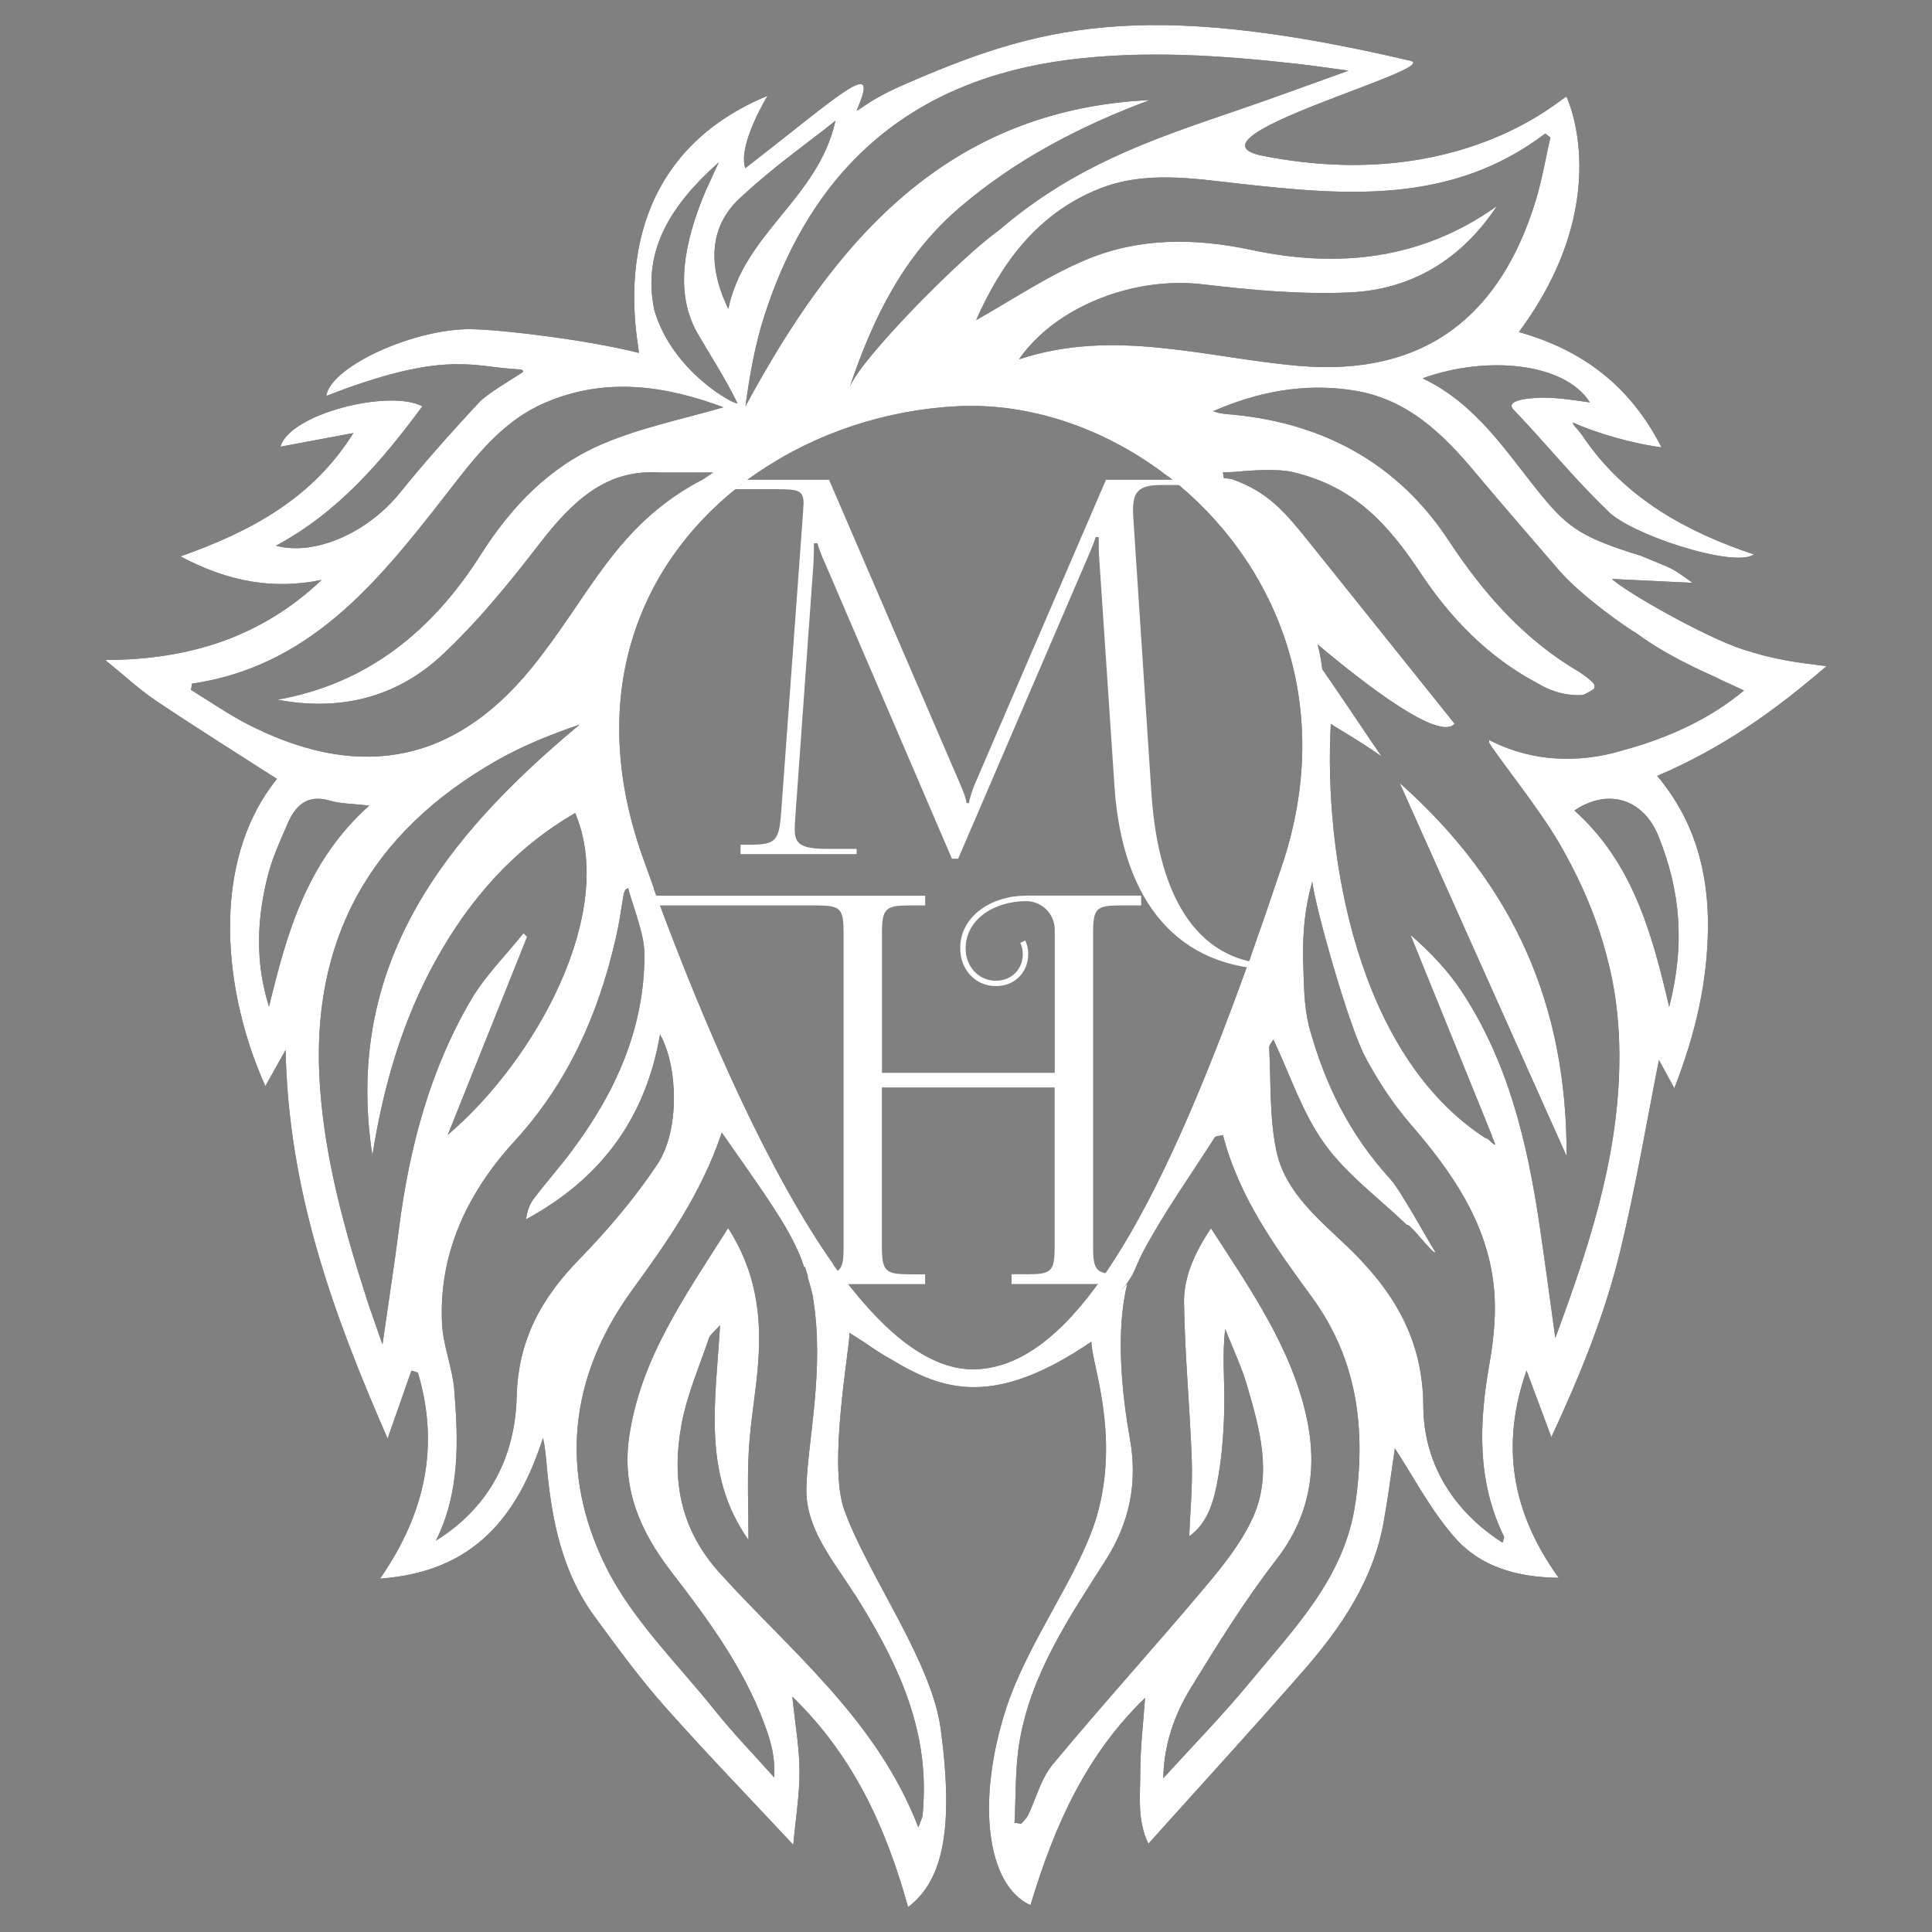<?xml version="1.0" encoding="UTF-8"?><svg id="a" xmlns="http://www.w3.org/2000/svg" width="93mm" height="93mm" viewBox="0 0 263.62 263.62"><rect x="0" y="0" width="263.62" height="263.62" fill="#808080" stroke="none"/><path d="M190.98,106.83l22.78,50.92c.08-20.39-7.04-36.92-22.78-50.92Z" fill-rule="evenodd"/><path d="M190.98,106.83l22.78,50.92c.08-20.39-7.04-36.92-22.78-50.92Z" fill="#fff"/><path d="M249.24,90.9c-4.03-.51-6.92-.82-11.52-2.32-5.21-1.74-15.78-7.74-17.78-9.58,3.79.17,7.6.37,11.01.53-3.22-2.33-2.43-1.74-7.01-3.68-7.88-2.43-9.89-3.74-13.51-8.14-4.81-5.86-8.82-12.51-16.32-16.09,8.91-3.2,19.44-2.08,22.83,3.29-2.09-.3-4.14-.63-6.26-.65-.78-.01-5.61.11-4.15,1.65,4.39,4.56,8.21,9.36,12.77,13.72,2.85,3.2,17.35,7.96,20.01,6.02-9.33-3.13-17.53-7.7-23.14-15.84-.72-1.16-1.67-1.88-1.54-2.15,3.06,1.38,8,2.85,12.08,3.38-4.25-8.38-10.79-13.3-19.46-15.73,13.36-18.04,6.49-32.13,6.49-32.13-.6.08-14.5,13.37-41.39,8.09-12.1-2.37,24.66-11.91,20.09-12.98-36.98-8.68-51.06-4.63-69.37,3.38-5.2,2.28-6.48,4.06-6.09,3.18,3.16-7.27-2.25-1.99-15.29,8.1-1.06-3.2,3.05-9.88,3.05-9.88-24.19,10-17.11,35.21-17.6,35.08-6.46-1.66-17.93-3.12-22.71-3.23-7.78-.17-19.35,5.08-19.91,9.11,15.81-6.19,19.99-4.05,25.34-3.7,1.41.09,1.51.09,1.5.42-1.55,1.06-4.8,2.88-6.05,4.22-3.72,4-7.36,8.09-10.79,12.33-4.33,5.35-11.52,8.6-16.86,7.16,8.52-4.58,14.46-11.56,19.97-19.02-4.5-2.39-18.13,1.03-19.36,5.51,3.26-.61,6.61-1.24,9.95-1.86-5.6,8.95-13.97,13.42-23.6,16.83,6.61,3.5,12.71,4.55,19.27,3.21-8.1,7.68-17.85,10.9-29.53,10.93,2.65,2.14,4.64,4.02,6.89,5.53,5.46,3.67,11.03,7.15,16.54,10.69-9.44,11.72-7.09,29.77-1.58,41.92.89-1.58,1.64-2.92,2.76-4.93.39,19.22,6.43,35.89,13.92,53.02,1.29-3.69,2.28-6.48,3.25-9.27.3.09.59.18.88.27,2.96,9.93,1.07,19.13-5.16,28.11,12.83-.91,18.8-8.52,22.23-19.2.33,1.42.41,2.77.54,4.12.68,7.24,2.1,14.25,6.51,20.26,3.04,4.15,6.09,8.33,9.49,12.18,5.57,6.28,11.41,12.32,17.61,18.96.33-3.61.87-6.83.85-10.06-.01-3.21-.59-6.42-.98-10.16,8.2,7.97,12.67,17.49,15.8,28.72,4.69-3.56,6.29-10.46,4.46-24.24-1.24-9.34-9.88-20.89-13.16-29.92-2.25-6.19.71-21.85.71-24.19.69.43,1.37.87,2.04,1.3,1.19.85,2.43,1.65,3.72,2.36,7.09,4.29,14.07,6.52,27.24-2.46-.02,2.89,3.99,12.72.71,23.89-2.31,7.87-9.34,16.99-12.32,26.09-4.11,12.56-2.75,24.17,3.3,26.91,3.32-11.08,7.68-20.6,15.63-28.28-.24,3.51-.65,6.81-.65,10.1s-.45,6.58,1.11,9.79c7.33-8.17,14.36-15.84,21.21-23.68,5.16-5.91,9.51-12.36,10.91-20.32.63-3.57,1.1-7.18,1.51-9.94,2.47,3.75,4.83,8.35,8.14,12.13,3.47,3.99,8.44,5.46,14.21,5.53-6.43-8.93-7.95-18.09-4.39-28.28,1.05,2.81,2.1,5.63,3.39,9.09,3.96-8.51,7.31-16.78,9.41-25.44,2.1-8.7,3.59-17.55,5.27-26.02.43.8,1.1,2.01,2.1,3.85,2.96-7.59,4.56-14.71,4.59-22.18.03-7.58-1.94-14.51-6.93-20.44,9-3.82,16.14-8.98,23.08-14.95ZM210.86,18.24c.23.17.46.34.69.51-.65,2.84-1.13,5.73-1.97,8.51-4.76,15.69-15.03,24.21-32.52,22.65-12.58-1.12-25.12-5.16-38.02-.88,5.04-7.27,15.75-11.34,25.04-10.24,6.66.79,13.43,1.41,20.1,1.11,8.49-.38,15.28-4.55,20.07-11.78-10.24,7.32-21.67,8.51-33.5,5.98-7.77-1.66-15.34-1.68-22.56,1.34-5.32,2.23-10.19,5.55-15,8.24,3.33-7.51,8.18-14.47,16.77-17.91,6.22-2.49,12.71-1.43,19.07-.72,14.57,1.63,29.05,2.89,41.83-6.84ZM170.75,130.3l-.28.77s-.02,0-.03,0c-6.22,17.38-12.29,31.39-18.52,41.02-.12.18-.23.36-.35.53l-1.07,1.6h0c-5.59,8-11.32,12.45-17.44,12.62-5.94.16-12.05-4.59-18.08-12.62h-.07l-1.2-1.66s.03,0,.04-.01c-8.45-11.89-17.18-31.25-24.51-51.2h-.02s-.02-.11-.02-.11h.04c-.53-1.45-1.06-2.92-1.58-4.39-8.01-22.67.04-40.86,14.4-51.42-.02,0-.04,0-.05,0l1.54-1.05c7.83-5.31,17.34-8.46,27.09-8.95,9.73-.49,19.74,2.89,28.02,9.05v.03s1.01.7,1.01.7h-.02c14.12,11.07,22.75,30.47,15.32,52.77-1.43,4.28-2.84,8.38-4.24,12.33.01,0,.03,0,.04,0ZM145.78,8.16c10.44-1.33,20.83-.61,31.22.55,2.12.24,4.22.56,7.01.93-5.86,2.1-10.91,3.97-16,5.69-11.13,3.8-21.54,7.36-31.73,16.11-5.02,3.52-19,17.63-20.36,21.44,3.27-9.69,7.41-18.03,15.01-24.55,7.69-6.59,16.57-11.18,25.97-14.68-27.82,1.33-43.06,19.31-55.18,41.79.58-4.37,1.35-8.62,2.68-12.67,6.57-20.12,20.2-31.9,41.39-34.61ZM113.99,16.49c-2.32,10.56-12.5,15.32-14.61,25.66-2.96-6.12-2.46-11.36,1.53-15.07,4.88-4.54,9.15-7.44,13.07-10.59ZM98.08,22.14c-.94,2.09-1.72,3.64-2.32,5.18-2.85,7.33-3.4,13.33-.5,18.31,1.74,2.96,3.84,6.25,5.36,9.38-.33.3-8.9-4.27-11.33-12.68-1.75-8.16,2.35-14.47,8.79-20.18ZM33.52,98.68c-2.57-1.35-4.97-3.02-7.45-4.54.03-.29.07-.57.11-.85,15.89-2.33,25.11-13.56,34.14-25.12,3.95-5.05,7.73-10.43,13.86-13.13,8.47-3.74,16.82-2.34,24.53.53-5.29,1.56-11.07,2.71-16.39,4.96-7.21,3.04-12.48,8.47-16.74,15.18-6.48,10.22-15.32,17.57-27.72,19.76,8.53,1.63,16.26-.3,22.47-6.1,4.88-4.57,9.17-9.84,13.26-15.15,4.7-6.09,9.07-9.9,15.64-9.78l.88.04h7.18l-1.32.9h0c-12.08,6.24-15.54,16.12-23.54,25.89-11.12,13.59-24.39,14.97-38.93,7.4ZM36.71,137.37c-1.92-6.05-1.68-12.11-.11-18.11.61-2.32,1.64-4.54,2.59-6.76,1.09-2.54,2.67-4.18,5.83-3.25,1.46.43,3.05.4,5.35.68-8.58,7.69-11.24,17.47-13.67,27.45ZM54.45,167.59c-.65,5.03-1.43,10.04-2.26,15.86-.87-2.52-1.56-4.4-2.18-6.31-3.01-9.37-5.63-18.83-6.34-28.72-1.47-20.09,6.87-34.87,24.22-44.71,3.5-1.98,7.27-3.49,11.2-4.84-18.49,15.4-32.25,32.84-28.28,58.78,1.48-9.34,4.06-18.39,8.71-26.73,4.59-8.24,10.61-15.14,18.96-19.98,5.73,13.45-5.26,33.58-17.38,43.91,3.61-9.01,7.22-18.02,10.83-27.03-.17-.16-.33-.32-.5-.48-2.41,3.01-5.22,5.79-7.15,9.07-5.64,9.61-8.42,20.2-9.84,31.19ZM70.5,190.57c-.2,8.12-3.65,15.07-11.02,19.65,3.29-6.59,3.06-13.57,2.51-20.53-.24-3.02-1.51-5.99-1.67-9.01-.51-9.76,3.58-18.08,9.88-24.96,7.33-8.01,11.42-17.3,13.8-27.6.58-2.53.65-3.54,1.1-6.1.17-.66.36-.78.62-.8.68,2.61,2.2,6.19,2.21,8.92.05,10.1-3.91,18.87-9.86,26.84-1.69,2.27-3.58,4.39-5.29,6.65-.57.77-.86,1.75-1.02,2.76,10.03-5.44,16.31-13.6,18.3-25.24,2.51,4.5,2.66,13.16-.34,17.68-3.1,4.67-6.8,9.01-10.72,13.04-5.15,5.29-8.31,11.01-8.5,18.7ZM116.59,217.46c5.34,8.51,9.8,17.3,9.45,27.74-.03.85-.07,1.7-.16,2.54-.04.3-.2.57-.57,1.6-5.69-14.72-17.39-23.96-27.09-34.69-5.51-6.1-6.58-12.85-5.23-20.29.74-4.01,2.42-7.86,3.74-11.75.18-.53.77-.92,1.52-1.79-.59,10.3-2.5,20.29,3.88,29.31,0-4.33-.19-8.33.05-12.31.23-4,1-7.99,1.28-12,.46-6.27-.29-12.33-4.11-18.25-5.86,9.28-12,17.84-13.52,28.63-.97,6.95,1.51,12.71,5.69,18.16,5.32,6.92,10.56,13.97,13.32,22.43.58,1.78.92,3.64.8,5.74-2.73-3.06-5.6-6.01-8.15-9.21-5.11-6.38-11.23-12.32-14.8-19.51-6.36-12.82-5.11-25.82,3.51-37.7,4.76-6.56,9.46-13.16,12.29-21.57,2.52,3.65,5.14,7.24,7.52,10.97,1.18,1.84,2.41,3.99,3.23,6.04.18.46.32.89.48,1.34h.13l.4,1.33h-.06c.31.98.56,1.92.78,2.85-.02-.01-.03-.03-.05-.04,1.64,9.76-.71,19.49-.89,25.94-.16,5.62,3.69,9.97,6.53,14.5ZM184.94,205.09c-1.44,10.15-8.3,17.05-14.35,24.4-3.66,4.45-7.71,8.58-11.86,13.15.08-4.63,1.52-8.66,3.73-12.28,3.68-6,7.41-12.02,11.71-17.57,4.56-5.88,5.6-12.39,4.16-19.17-2.03-9.53-7.56-17.49-13.1-26.03-2.24,3.38-3.73,6.67-3.67,10.21.11,7.19.81,14.37,1.06,21.54.12,3.43-.22,6.87-.35,10.28,2.62-1.82,3.44-5.05,3.98-8.23.55-3.22.76-6.51.81-9.77.04-3.35-.31-6.7.12-10.28,1,2.58,2.22,5.09,2.99,7.74,1.72,5.92,3.48,12.05.78,18-1.57,3.45-4.06,6.56-6.53,9.49-6.84,8.14-13.99,16.01-20.78,24.19-1.61,1.94-2.27,4.67-3.4,7-.2.41-.61.73-.91,1.09-.3-.05-.61-.1-.9-.13.2-3.69.07-7.45.68-11.06,1.58-9.29,6.78-16.98,11.72-24.71,3.3-5.17,4.42-10.57,3.35-16.61-1.17-6.57-1.94-14.83-.35-21.22-.3.34-.61.69-.92,1.03.17-.2.35-.41.52-.61.44-.53.47-.61.85-1.19.49-.76.77-1.64,1.16-2.45.16-.33.3-.66.47-.98,2.9-5.45,6.52-10.51,9.85-15.73.12-.2.58-.17,1.11-.31,2.21,8.55,7.21,15.36,12.18,22.17,6.18,8.48,7.34,17.95,5.9,28.05ZM205.03,210.5c-6.89-4.41-10.79-11-10.82-18.63-.05-9.27-4.15-15.8-10.36-21.77-3.96-3.79-8.49-7.44-9.68-13.03-.97-4.56-.74-9.38-.99-14.09-.02-.36.32-.76.55-1.1,0-.01.02-.02.03-.03,0,0,0,0,0,0,.01,0,0,0,.02-.01.11-.1.24-.12,0,0,0,0-.01.01-.02.02,2.27,4.78,3.92,9.97,6.95,14.18,3.03,4.22,7.44,7.44,11.25,11.1.4-.33,3.52,4.07,3.92,3.74-1.13-1.75-4.75-8.43-6.13-9.94-5.63-6.19-8.95-12.91-11.16-20.96-.67-2.89-.68-5.62-.76-8.52v-.04s-.06-.78-.06-.78c.01,0,.02,0,.04,0-.06-3.39.24-6.85,1.25-10.33.42,3.6,4.98,19.71,7.23,23.93,1.72,3.22,3.76,6.35,6.14,9.1,5.61,6.49,10.44,13.36,11.39,22.11.39,3.49.02,7.16-.59,10.65-1.42,8.07-1.73,15.96,1.99,23.57.07.14-.08.39-.19.82ZM212.22,182.57c-.72-5.18-1.4-10.37-2.17-15.54-1.66-11.14-4.24-22-10.49-31.58-1.92-2.95-4.4-5.54-7.1-7.89.48,1.19.97,2.4,1.47,3.63,3.22,7.94,6.44,15.87,9.66,23.81-.01,0-.02,0-.03.01.16.39.32.78.47,1.16-.27.12-.99-.95-1.26-.83-17.58-11.27-22.19-38.68-21.18-56.59-.24-.02,4.05,2.39,6.92,4.46-2.51-3.66-5.38-8.01-8.09-11.91-.13-1.14-.34-2.27-.63-3.37,6.87,5.78,16.64,13.22,18.69,10.82-6.61-8.25-13.15-16.43-19.7-24.59-3.29-4.09-5.62-7.02-10.71-8.79-.34-.06-.72-.11-1.09-.16l-.12-.77c.47,0,.93-.02,1.35-.03,2.47-.23,6.1-.51,8.34.04,8.14,1.98,12.72,6.86,17.26,13.7,4.1,6.19,9.21,11.47,15.87,15.02.14.08.25.14.39.22.89.51,3.07,1.63,5.85,1.44.3-.02,1.56-.77,1.6-.88.2-.57,0-.83-1.91-2.19-7.63-4.44-13.19-10.78-18.02-18.12-6.86-10.38-16.94-15.87-29.34-17.06-.89-.08-1.79-.11-2.71-.48,6.09-2.63,12.34-3.87,19-2.85,7.46,1.12,12.35,5.93,16.85,11.33,3.64,4.36,7.98,9.31,11.35,13.25,3,3.51,9.6,8.09,10.5,8.54,2.73,2.02,5.55,3.53,8.48,4.94.91.42,1.82.84,2.73,1.26.06.03.21.11.38.2,1.03.47,2.08.95,3.14,1.44-4.52,3.79-10.11,6.4-16.25,8.09-10.34,3.19-17.29-.74-18.57-1.34.06.12.06.24.03.36.96,1.71,6.84,9,9.57,13.72,3.12,5.41,5.32,10.65,6.66,16.12.19.74.37,1.48.52,2.23.03.14.05.28.08.41.74,3.78,1.03,7.71.94,11.78-.27,12.91-4.26,24.91-8.73,36.99ZM226.31,114.13c3.06,7.63,3.59,14.86,1.45,23.25-2.33-9.96-4.96-19.65-12.93-26.79,4.61-3.1,9.43-1.58,11.48,3.54Z" fill-rule="evenodd"/><path d="M249.24,90.9c-4.03-.51-6.92-.82-11.52-2.32-5.21-1.74-15.78-7.74-17.78-9.58,3.79.17,7.6.37,11.01.53-3.22-2.33-2.43-1.74-7.01-3.68-7.88-2.43-9.89-3.74-13.51-8.14-4.81-5.86-8.82-12.51-16.32-16.09,8.91-3.2,19.44-2.08,22.83,3.29-2.09-.3-4.14-.63-6.26-.65-.78-.01-5.61.11-4.15,1.65,4.39,4.56,8.21,9.36,12.77,13.72,2.85,3.2,17.35,7.96,20.01,6.02-9.33-3.13-17.53-7.7-23.14-15.84-.72-1.16-1.67-1.88-1.54-2.15,3.06,1.38,8,2.85,12.08,3.38-4.25-8.38-10.79-13.3-19.46-15.73,13.36-18.04,6.49-32.13,6.49-32.13-.6.08-14.5,13.37-41.39,8.09-12.1-2.37,24.66-11.91,20.09-12.98-36.98-8.68-51.06-4.63-69.37,3.38-5.2,2.28-6.48,4.06-6.09,3.18,3.16-7.27-2.25-1.99-15.29,8.1-1.06-3.2,3.05-9.88,3.05-9.88-24.19,10-17.11,35.21-17.6,35.08-6.46-1.66-17.93-3.12-22.71-3.23-7.78-.17-19.35,5.08-19.91,9.11,15.81-6.19,19.99-4.05,25.34-3.7,1.41.09,1.51.09,1.5.42-1.55,1.06-4.8,2.88-6.05,4.22-3.72,4-7.36,8.09-10.79,12.33-4.33,5.35-11.52,8.6-16.86,7.16,8.52-4.58,14.46-11.56,19.97-19.02-4.5-2.39-18.13,1.03-19.36,5.51,3.26-.61,6.61-1.24,9.95-1.86-5.6,8.95-13.97,13.42-23.6,16.83,6.61,3.5,12.71,4.55,19.27,3.21-8.1,7.68-17.85,10.9-29.53,10.93,2.65,2.14,4.64,4.02,6.89,5.53,5.46,3.67,11.03,7.15,16.54,10.69-9.44,11.72-7.09,29.77-1.58,41.92.89-1.58,1.64-2.92,2.76-4.93.39,19.22,6.43,35.89,13.92,53.02,1.29-3.69,2.28-6.48,3.25-9.27.3.09.59.18.88.27,2.96,9.93,1.07,19.13-5.16,28.11,12.83-.91,18.8-8.52,22.23-19.2.33,1.42.41,2.77.54,4.12.68,7.24,2.1,14.25,6.51,20.26,3.04,4.15,6.09,8.33,9.49,12.18,5.57,6.28,11.41,12.32,17.61,18.96.33-3.61.87-6.83.85-10.06-.01-3.21-.59-6.42-.98-10.16,8.2,7.97,12.67,17.49,15.8,28.72,4.69-3.56,6.29-10.46,4.46-24.24-1.24-9.34-9.88-20.89-13.16-29.92-2.25-6.19.71-21.85.71-24.19.69.43,1.37.87,2.04,1.3,1.19.85,2.43,1.65,3.72,2.36,7.09,4.29,14.07,6.52,27.24-2.46-.02,2.89,3.99,12.72.71,23.89-2.31,7.87-9.34,16.99-12.32,26.09-4.11,12.56-2.75,24.17,3.3,26.91,3.32-11.08,7.68-20.6,15.63-28.28-.24,3.51-.65,6.81-.65,10.1s-.45,6.58,1.11,9.79c7.33-8.17,14.36-15.84,21.21-23.68,5.16-5.91,9.51-12.36,10.91-20.32.63-3.57,1.1-7.18,1.51-9.94,2.47,3.75,4.83,8.35,8.14,12.13,3.47,3.99,8.44,5.46,14.21,5.53-6.43-8.93-7.95-18.09-4.39-28.28,1.05,2.81,2.1,5.63,3.39,9.09,3.96-8.51,7.31-16.78,9.41-25.44,2.1-8.7,3.59-17.55,5.27-26.02.43.8,1.1,2.01,2.1,3.85,2.96-7.59,4.56-14.71,4.59-22.18.03-7.58-1.94-14.51-6.93-20.44,9-3.82,16.14-8.98,23.08-14.95ZM210.86,18.24c.23.17.46.34.69.51-.65,2.84-1.13,5.73-1.97,8.51-4.76,15.69-15.03,24.21-32.52,22.65-12.58-1.12-25.12-5.16-38.02-.88,5.04-7.27,15.75-11.34,25.04-10.24,6.66.79,13.43,1.41,20.1,1.11,8.49-.38,15.28-4.55,20.07-11.78-10.24,7.32-21.67,8.51-33.5,5.98-7.77-1.66-15.34-1.68-22.56,1.34-5.32,2.23-10.19,5.55-15,8.24,3.33-7.51,8.18-14.47,16.77-17.91,6.22-2.49,12.71-1.43,19.07-.72,14.57,1.63,29.05,2.89,41.83-6.84ZM170.75,130.3l-.28.77s-.02,0-.03,0c-6.22,17.38-12.29,31.39-18.52,41.02-.12.18-.23.36-.35.53l-1.07,1.6h0c-5.59,8-11.32,12.45-17.44,12.62-5.94.16-12.05-4.59-18.08-12.62h-.07l-1.2-1.66s.03,0,.04-.01c-8.45-11.89-17.18-31.25-24.51-51.2h-.02s-.02-.11-.02-.11h.04c-.53-1.45-1.06-2.92-1.58-4.39-8.01-22.67.04-40.86,14.4-51.42-.02,0-.04,0-.05,0l1.54-1.05c7.83-5.31,17.34-8.46,27.09-8.95,9.73-.49,19.74,2.89,28.02,9.05v.03s1.01.7,1.01.7h-.02c14.12,11.07,22.75,30.47,15.32,52.77-1.43,4.28-2.84,8.38-4.24,12.33.01,0,.03,0,.04,0ZM145.78,8.16c10.44-1.33,20.83-.61,31.22.55,2.12.24,4.22.56,7.01.93-5.86,2.1-10.91,3.97-16,5.69-11.13,3.8-21.54,7.36-31.73,16.11-5.02,3.52-19,17.63-20.36,21.44,3.27-9.69,7.41-18.03,15.01-24.55,7.69-6.59,16.57-11.18,25.97-14.68-27.82,1.33-43.06,19.31-55.18,41.79.58-4.37,1.35-8.62,2.68-12.67,6.57-20.12,20.2-31.9,41.39-34.61ZM113.99,16.49c-2.32,10.56-12.5,15.32-14.61,25.66-2.96-6.12-2.46-11.36,1.53-15.07,4.88-4.54,9.15-7.44,13.07-10.59ZM98.08,22.14c-.94,2.09-1.72,3.64-2.32,5.18-2.85,7.33-3.4,13.33-.5,18.31,1.74,2.96,3.84,6.25,5.36,9.38-.33.3-8.9-4.27-11.33-12.68-1.75-8.16,2.35-14.47,8.79-20.18ZM33.52,98.68c-2.57-1.35-4.97-3.02-7.45-4.54.03-.29.07-.57.11-.85,15.89-2.33,25.11-13.56,34.14-25.12,3.95-5.05,7.73-10.43,13.86-13.13,8.47-3.74,16.82-2.34,24.53.53-5.29,1.56-11.07,2.71-16.39,4.96-7.21,3.04-12.48,8.47-16.74,15.18-6.48,10.22-15.32,17.57-27.72,19.76,8.53,1.63,16.26-.3,22.47-6.1,4.88-4.57,9.17-9.84,13.26-15.15,4.7-6.09,9.07-9.9,15.64-9.78l.88.04h7.18l-1.32.9h0c-12.08,6.24-15.54,16.12-23.54,25.89-11.12,13.59-24.39,14.97-38.93,7.4ZM36.71,137.37c-1.92-6.05-1.68-12.11-.11-18.11.61-2.32,1.64-4.54,2.59-6.76,1.09-2.54,2.67-4.18,5.83-3.25,1.46.43,3.05.4,5.35.68-8.58,7.69-11.24,17.47-13.67,27.45ZM54.45,167.59c-.65,5.03-1.43,10.04-2.26,15.86-.87-2.52-1.56-4.4-2.18-6.31-3.01-9.37-5.63-18.83-6.34-28.72-1.47-20.09,6.87-34.87,24.22-44.71,3.5-1.98,7.27-3.49,11.2-4.84-18.49,15.4-32.25,32.84-28.28,58.78,1.48-9.34,4.06-18.39,8.71-26.73,4.59-8.24,10.61-15.14,18.96-19.98,5.73,13.45-5.26,33.58-17.38,43.91,3.61-9.01,7.22-18.02,10.83-27.03-.17-.16-.33-.32-.5-.48-2.41,3.01-5.22,5.79-7.15,9.07-5.64,9.61-8.42,20.2-9.84,31.19ZM70.5,190.57c-.2,8.12-3.65,15.07-11.02,19.65,3.29-6.59,3.06-13.57,2.51-20.53-.24-3.02-1.51-5.99-1.67-9.01-.51-9.76,3.58-18.08,9.88-24.96,7.33-8.01,11.42-17.3,13.8-27.6.58-2.53.65-3.54,1.1-6.1.17-.66.36-.78.62-.8.68,2.61,2.2,6.19,2.21,8.92.05,10.1-3.91,18.87-9.86,26.84-1.69,2.27-3.58,4.39-5.29,6.65-.57.77-.86,1.75-1.02,2.76,10.03-5.44,16.31-13.6,18.3-25.24,2.51,4.5,2.66,13.16-.34,17.68-3.1,4.67-6.8,9.01-10.72,13.04-5.15,5.29-8.31,11.01-8.5,18.7ZM116.59,217.46c5.34,8.51,9.8,17.3,9.45,27.74-.03.85-.07,1.7-.16,2.54-.04.3-.2.57-.57,1.6-5.69-14.72-17.39-23.96-27.09-34.69-5.51-6.1-6.58-12.85-5.23-20.29.74-4.01,2.42-7.86,3.74-11.75.18-.53.77-.92,1.52-1.79-.59,10.3-2.5,20.29,3.88,29.31,0-4.33-.19-8.33.05-12.31.23-4,1-7.99,1.28-12,.46-6.27-.29-12.33-4.11-18.25-5.86,9.28-12,17.84-13.52,28.63-.97,6.95,1.51,12.71,5.69,18.16,5.32,6.92,10.56,13.97,13.32,22.43.58,1.78.92,3.64.8,5.74-2.73-3.06-5.6-6.01-8.15-9.21-5.11-6.38-11.23-12.32-14.8-19.51-6.36-12.82-5.11-25.82,3.51-37.7,4.76-6.56,9.46-13.16,12.29-21.57,2.52,3.65,5.14,7.24,7.52,10.97,1.18,1.84,2.41,3.99,3.23,6.04.18.46.32.89.48,1.34h.13l.4,1.33h-.06c.31.98.56,1.92.78,2.85-.02-.01-.03-.03-.05-.04,1.64,9.76-.71,19.49-.89,25.94-.16,5.62,3.69,9.97,6.53,14.5ZM184.94,205.09c-1.44,10.15-8.3,17.05-14.35,24.4-3.66,4.45-7.71,8.58-11.86,13.15.08-4.63,1.52-8.66,3.73-12.28,3.68-6,7.41-12.02,11.71-17.57,4.56-5.88,5.6-12.39,4.16-19.17-2.03-9.53-7.56-17.49-13.1-26.03-2.24,3.38-3.73,6.67-3.67,10.21.11,7.19.81,14.37,1.06,21.54.12,3.43-.22,6.87-.35,10.28,2.62-1.82,3.44-5.05,3.98-8.23.55-3.22.76-6.51.81-9.77.04-3.35-.31-6.7.12-10.28,1,2.58,2.22,5.09,2.99,7.74,1.72,5.92,3.48,12.05.78,18-1.57,3.45-4.06,6.56-6.53,9.49-6.84,8.14-13.99,16.01-20.78,24.19-1.61,1.94-2.27,4.67-3.4,7-.2.41-.61.73-.91,1.09-.3-.05-.61-.1-.9-.13.2-3.69.07-7.45.68-11.06,1.58-9.29,6.78-16.98,11.72-24.71,3.3-5.17,4.42-10.57,3.35-16.61-1.17-6.57-1.94-14.83-.35-21.22-.3.34-.61.69-.92,1.03.17-.2.35-.41.52-.61.44-.53.47-.61.85-1.19.49-.76.77-1.64,1.16-2.45.16-.33.3-.66.47-.98,2.9-5.45,6.52-10.51,9.85-15.73.12-.2.58-.17,1.11-.31,2.21,8.55,7.21,15.36,12.18,22.17,6.18,8.48,7.34,17.95,5.9,28.05ZM205.03,210.5c-6.89-4.41-10.79-11-10.82-18.63-.05-9.27-4.15-15.8-10.36-21.77-3.96-3.79-8.49-7.44-9.68-13.03-.97-4.56-.74-9.38-.99-14.09-.02-.36.32-.76.55-1.1,0-.01.02-.02.03-.03,0,0,0,0,0,0,.01,0,0,0,.02-.01.11-.1.24-.12,0,0,0,0-.01.01-.02.02,2.27,4.78,3.92,9.97,6.95,14.18,3.03,4.22,7.44,7.44,11.25,11.1.4-.33,3.52,4.07,3.92,3.74-1.13-1.75-4.75-8.43-6.13-9.94-5.63-6.19-8.95-12.91-11.16-20.96-.67-2.89-.68-5.62-.76-8.52v-.04s-.06-.78-.06-.78c.01,0,.02,0,.04,0-.06-3.39.24-6.85,1.25-10.33.42,3.6,4.98,19.71,7.23,23.93,1.72,3.22,3.76,6.35,6.14,9.1,5.61,6.49,10.44,13.36,11.39,22.11.39,3.49.02,7.16-.59,10.65-1.42,8.07-1.73,15.96,1.99,23.57.07.14-.08.39-.19.82ZM212.22,182.57c-.72-5.18-1.4-10.37-2.17-15.54-1.66-11.14-4.24-22-10.49-31.58-1.92-2.95-4.4-5.54-7.1-7.89.48,1.19.97,2.4,1.47,3.63,3.22,7.94,6.44,15.87,9.66,23.81-.01,0-.02,0-.03.01.16.39.32.78.47,1.16-.27.12-.99-.95-1.26-.83-17.58-11.27-22.19-38.68-21.18-56.59-.24-.02,4.05,2.39,6.92,4.46-2.51-3.66-5.38-8.01-8.09-11.91-.13-1.14-.34-2.27-.63-3.37,6.87,5.78,16.64,13.22,18.69,10.82-6.61-8.25-13.15-16.43-19.7-24.59-3.29-4.09-5.62-7.02-10.71-8.79-.34-.06-.72-.11-1.09-.16l-.12-.77c.47,0,.93-.02,1.35-.03,2.47-.23,6.1-.51,8.34.04,8.14,1.98,12.72,6.86,17.26,13.7,4.1,6.19,9.21,11.47,15.87,15.02.14.08.25.14.39.22.89.51,3.07,1.63,5.85,1.44.3-.02,1.56-.77,1.6-.88.2-.57,0-.83-1.91-2.19-7.63-4.44-13.19-10.78-18.02-18.12-6.86-10.38-16.94-15.87-29.34-17.06-.89-.08-1.79-.11-2.71-.48,6.09-2.63,12.34-3.87,19-2.85,7.46,1.12,12.35,5.93,16.85,11.33,3.64,4.36,7.98,9.31,11.35,13.25,3,3.51,9.6,8.09,10.5,8.54,2.73,2.02,5.55,3.53,8.48,4.94.91.42,1.82.84,2.73,1.26.06.03.21.11.38.2,1.03.47,2.08.95,3.14,1.44-4.52,3.79-10.11,6.4-16.25,8.09-10.34,3.19-17.29-.74-18.57-1.34.06.12.06.24.03.36.96,1.71,6.84,9,9.57,13.72,3.12,5.41,5.32,10.65,6.66,16.12.19.74.37,1.48.52,2.23.03.14.05.28.08.41.74,3.78,1.03,7.71.94,11.78-.27,12.91-4.26,24.91-8.73,36.99ZM226.31,114.13c3.06,7.63,3.59,14.86,1.45,23.25-2.33-9.96-4.96-19.65-12.93-26.79,4.61-3.1,9.43-1.58,11.48,3.54Z" fill="#fff"/><path d="M140.02,173.87h-1.99v1.33h12.94s0-.01,0-.02c0,0,0,0-.01,0,.11-.21.22-.43.33-.64.09-.16.14-.33.24-.48.05-.08.09-.15.15-.23-2.24-.15-2.53-.86-2.53-3.86v-42.52c0-3.54.37-3.91,3.91-3.91h2.65v-1.33h-15.7c-4.6,0-8.99,2.7-8.99,7.17,0,2.98,2.12,5.17,4.85,5.17s4.43-2.01,4.43-4.37c0-.78-.19-1.39-.41-1.85l-.67.32c.18.38.34.89.34,1.54,0,1.98-1.45,3.63-3.69,3.63s-4.11-1.81-4.11-4.43c0-3.9,3.85-6.43,8.25-6.43,2.16,0,3.91,1.75,3.91,3.9v19.53h-23.58v-18.94c0-3.54.45-3.91,3.98-3.91h1.92v-1.33h-38.78c.23.44.44.88.64,1.33h23.11c3.54,0,3.9.37,3.9,3.91v42.52c0,3.09-.28,3.76-2.71,3.88.39.41.73.86,1,1.36h12.83v-1.33h-1.92c-3.53,0-3.98-.37-3.98-3.91v-21.59h23.58v21.59c0,3.54-.37,3.91-3.91,3.91Z" fill="#fff"/><path d="M174.32,132.02s.05-.04.07-.06c.04-.06.08-.11.13-.17.05-.06.11-.14.17-.21-.19,0-.36,0-.56,0-10.21,0-16.04-8.38-17.02-23.35l-2.44-37.08c-.04-.64-.07-1.14-.07-1.56,0-2.49.79-3.41,3.84-3.41h8.45c-.21-.23-.41-.46-.59-.71h-15.39l-17.69,41.05c-.5,1.07-.99,2.63-.99,3.06h-.35c0-.42-.43-1.63-1.07-3.06l-17.69-41.05h-11.26c-.51.49-1.07.92-1.68,1.28h5.92c2.91,0,3.55.21,3.55,1.98,0,.29-.07.72-.07,1.14l-2.99,40.98c-.29,3.98-.78,4.41-4.4,4.41h-1.14v1.28h15.84v-.71h-3.98c-3.78,0-4.47-.74-4.47-2.71,0-.4.03-.84.06-1.34l2.49-34.81c.07-1.28.07-2.2.07-2.84h.5c0,.22.42,1.42,1.07,2.84l17.26,40.2h.85l17.62-40.98c.64-1.49,1.13-2.7,1.13-2.91h.42c0,.77.02,2.11.08,2.91l2.08,31.11c1.06,15.92,8.8,24.95,22,24.98.08-.09.17-.18.26-.26Z" fill="#fff"/></svg>